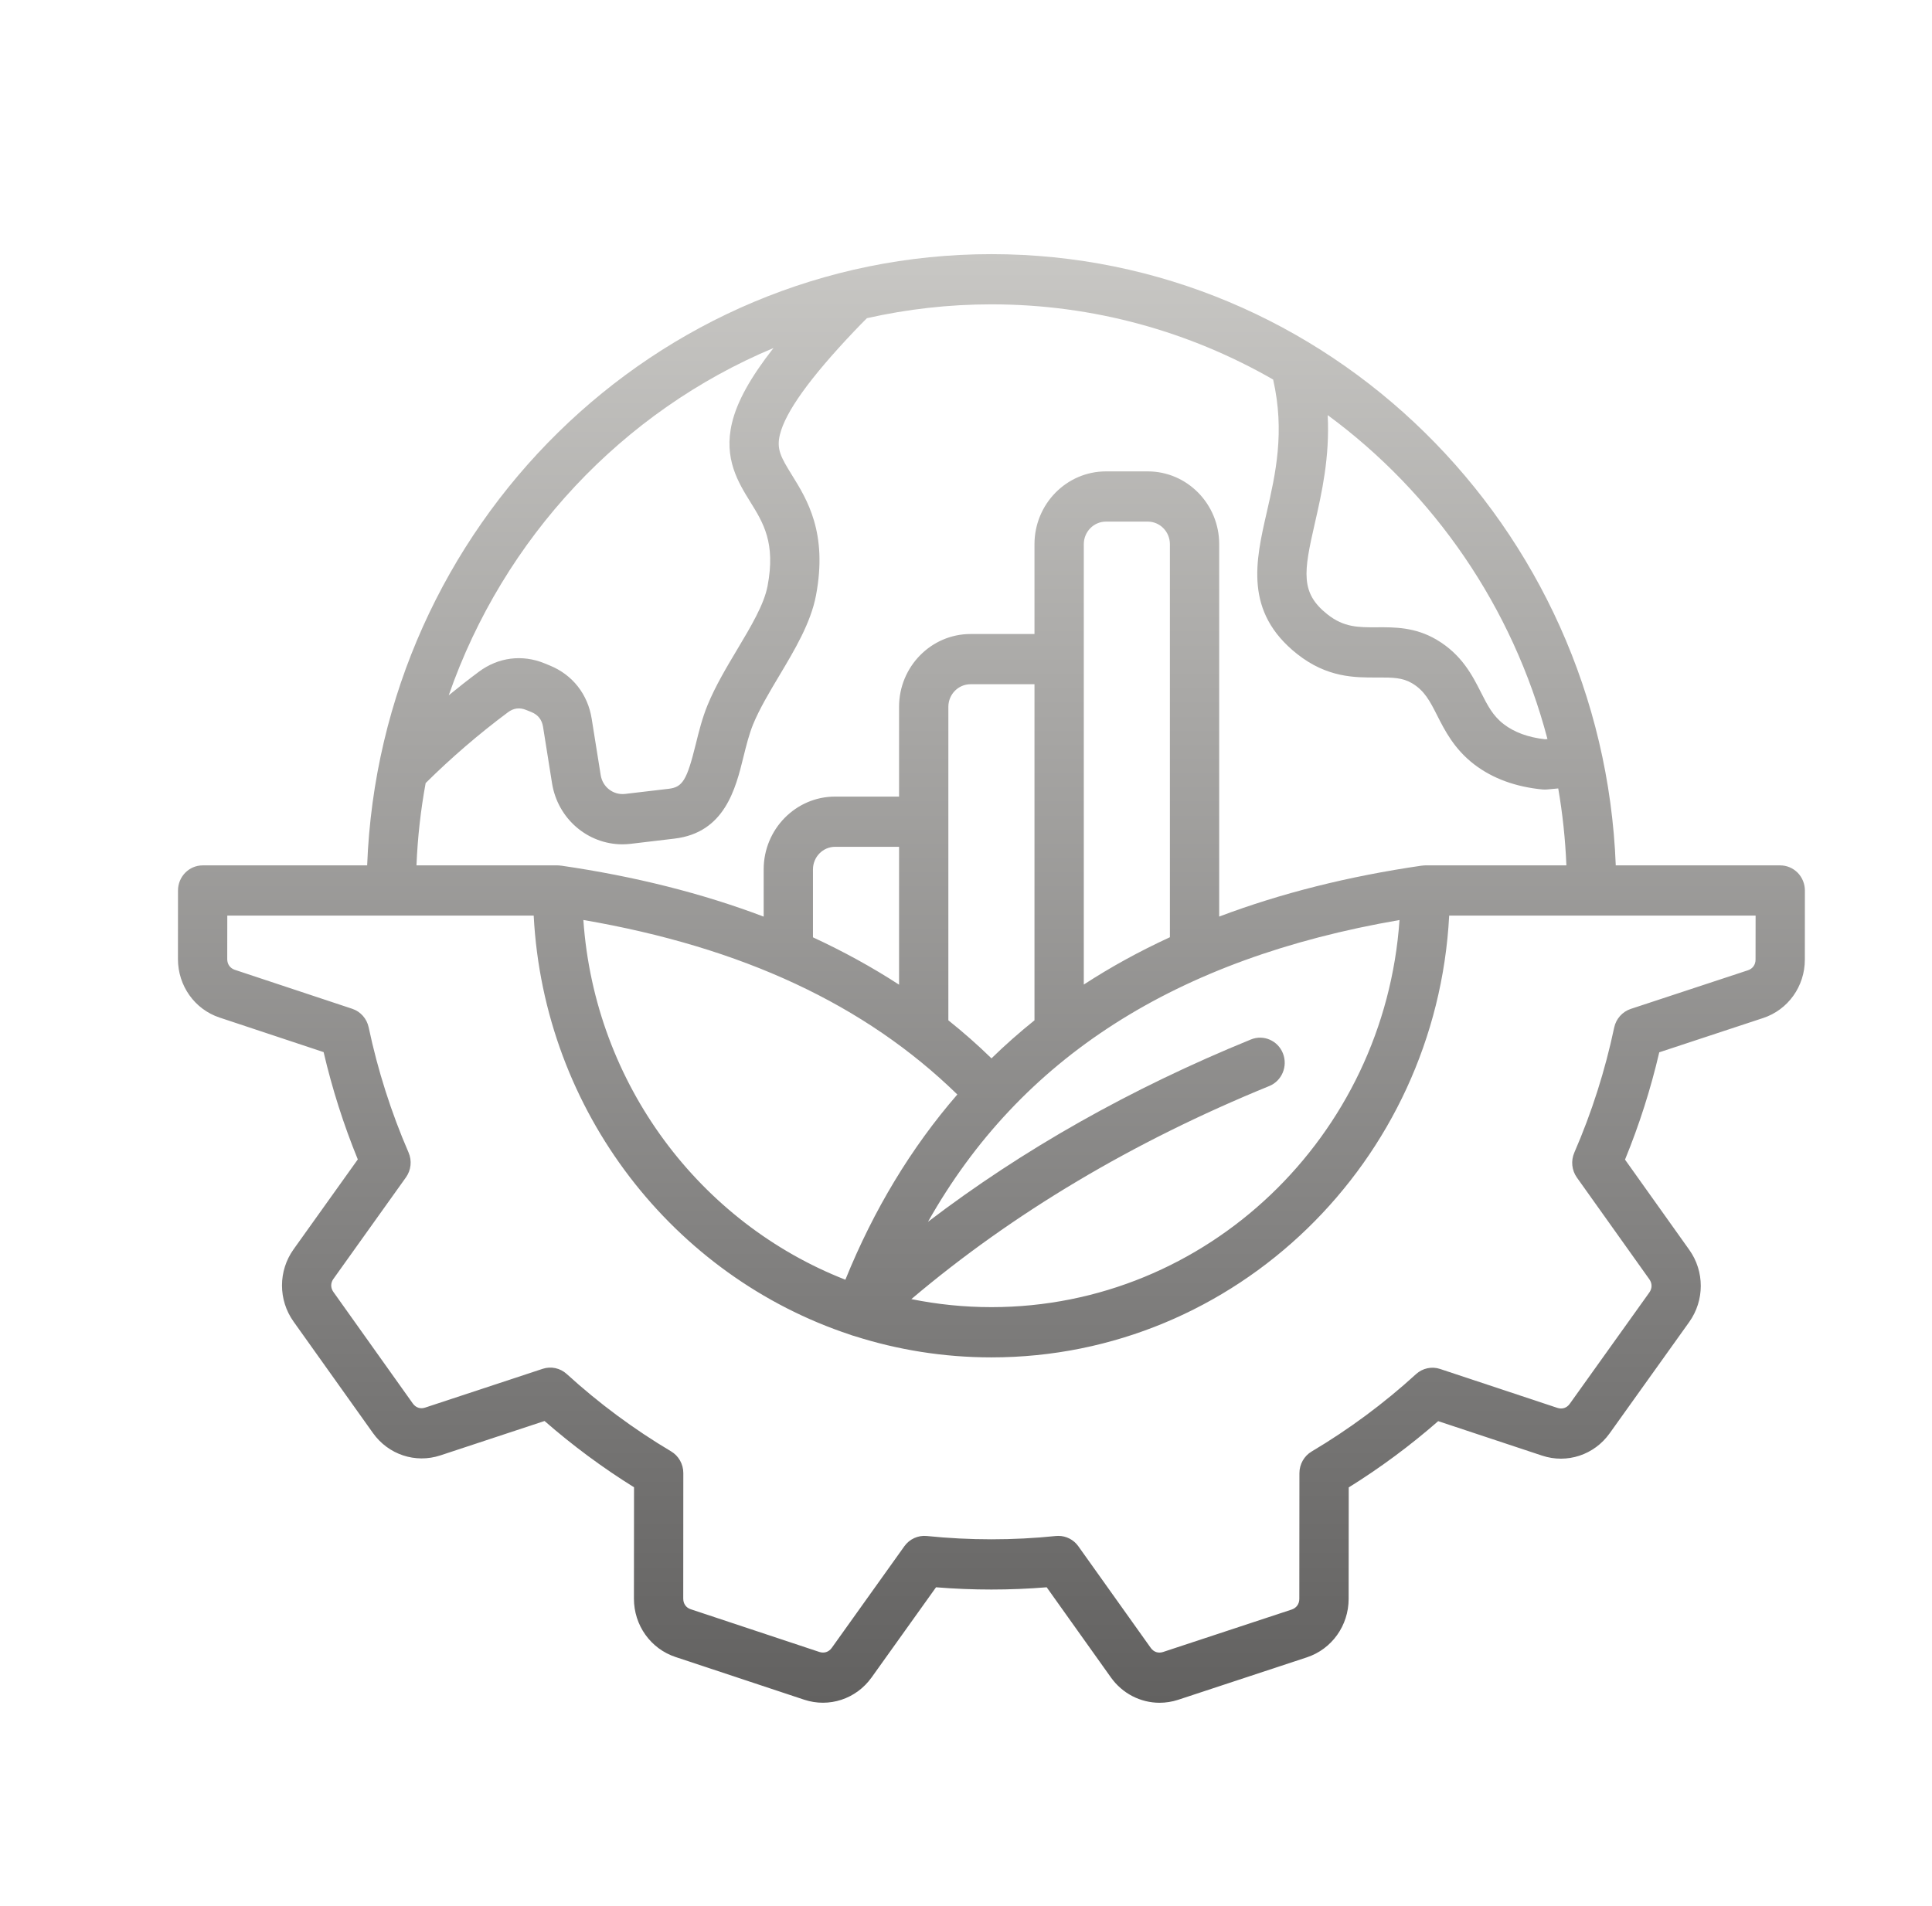 <svg width="76" height="75" viewBox="0 0 76 75" fill="none" xmlns="http://www.w3.org/2000/svg">
<path fill-rule="evenodd" clip-rule="evenodd" d="M69.059 37.757C69.059 37.959 68.947 38.116 68.76 38.178L64.148 39.699C63.819 39.809 63.571 40.088 63.498 40.431C63.142 42.12 62.615 43.775 61.929 45.354C61.79 45.675 61.828 46.049 62.031 46.334L64.881 50.336C64.997 50.498 64.996 50.693 64.881 50.856L61.749 55.238C61.634 55.4 61.452 55.459 61.264 55.397L56.651 53.866C56.323 53.756 55.962 53.834 55.704 54.068C54.442 55.221 53.059 56.244 51.599 57.112C51.3 57.289 51.117 57.613 51.116 57.964L51.112 62.912C51.112 63.112 50.999 63.269 50.812 63.332L45.752 65.002C45.564 65.064 45.383 65.003 45.267 64.84L42.42 60.843C42.236 60.584 41.944 60.434 41.635 60.434C41.602 60.434 41.57 60.436 41.538 60.438C39.852 60.612 38.143 60.611 36.458 60.438C36.116 60.404 35.779 60.556 35.576 60.84L32.719 64.841C32.602 65.003 32.421 65.062 32.233 65.001L27.174 63.321C26.987 63.26 26.877 63.103 26.877 62.901L26.88 57.962C26.88 57.61 26.697 57.285 26.399 57.108C24.939 56.24 23.557 55.216 22.294 54.064C22.037 53.83 21.677 53.752 21.347 53.86L16.724 55.386C16.537 55.449 16.356 55.388 16.24 55.226L13.117 50.838C13 50.676 13 50.481 13.117 50.32L15.968 46.328C16.172 46.042 16.211 45.67 16.071 45.347C15.388 43.772 14.86 42.115 14.503 40.425C14.43 40.081 14.184 39.802 13.855 39.693L9.24 38.161C9.052 38.099 8.939 37.941 8.939 37.741L8.941 36.027H20.994C21.398 43.752 26.508 50.226 33.449 52.519C33.498 52.539 33.549 52.556 33.601 52.568C35.307 53.114 37.12 53.41 39 53.41C48.619 53.41 56.502 45.699 57.007 36.027H69.061L69.059 37.757ZM50.468 41.449C50.667 41.957 50.426 42.532 49.928 42.734C44.563 44.924 39.836 47.742 35.85 51.117C36.87 51.324 37.923 51.433 39 51.433C47.491 51.433 54.466 44.701 55.053 36.201C46.253 37.715 40.143 41.619 36.504 48.076C40.221 45.238 44.477 42.831 49.208 40.901C49.704 40.697 50.27 40.944 50.468 41.449ZM37.659 43.066C34.033 39.529 29.203 37.275 22.948 36.199C23.396 42.675 27.549 48.123 33.255 50.354C34.374 47.592 35.847 45.156 37.659 43.066ZM35.367 38.745V33.32H32.851C32.371 33.32 31.98 33.72 31.98 34.208V36.882C33.179 37.437 34.308 38.057 35.367 38.745ZM40.694 40.147V26.923H38.177C37.699 26.923 37.306 27.32 37.306 27.811V40.147C37.898 40.621 38.465 41.119 39.002 41.644C39.541 41.117 40.106 40.62 40.694 40.147ZM46.021 36.878V21.412C46.021 20.923 45.63 20.524 45.15 20.524H43.505C43.025 20.524 42.634 20.923 42.634 21.412V38.74C43.689 38.053 44.82 37.431 46.021 36.878ZM16.744 30.812C16.55 31.869 16.428 32.95 16.383 34.051H21.938C21.984 34.051 22.029 34.056 22.074 34.063V34.061C24.971 34.482 27.629 35.153 30.041 36.067V34.208C30.041 32.63 31.302 31.344 32.851 31.344H35.367V27.811C35.367 26.232 36.629 24.947 38.178 24.947H40.694V21.412C40.694 19.832 41.956 18.548 43.505 18.548H45.15C46.7 18.548 47.96 19.832 47.96 21.412V36.065C50.372 35.153 53.031 34.482 55.926 34.061L55.927 34.063C55.972 34.056 56.017 34.051 56.063 34.051H61.618C61.576 33.024 61.468 32.012 61.297 31.023L60.855 31.064C60.826 31.067 60.798 31.067 60.768 31.067C60.739 31.067 60.709 31.067 60.679 31.064C59.62 30.962 58.717 30.632 57.994 30.079C57.206 29.476 56.833 28.74 56.534 28.149C56.246 27.584 56.039 27.175 55.542 26.882C55.171 26.664 54.799 26.655 54.169 26.658C53.294 26.662 52.207 26.667 51.028 25.735C48.934 24.077 49.39 22.08 49.833 20.149C50.172 18.666 50.553 16.998 50.082 14.934C46.804 13.052 43.024 11.975 39 11.975C37.32 11.975 35.68 12.165 34.102 12.52C33.932 12.691 33.763 12.861 33.601 13.033C31.848 14.881 30.893 16.216 30.677 17.111C30.543 17.676 30.715 17.986 31.154 18.694C31.75 19.655 32.566 20.971 32.098 23.433C31.893 24.511 31.263 25.567 30.654 26.587C30.271 27.228 29.876 27.892 29.624 28.504C29.468 28.888 29.356 29.337 29.248 29.772C28.938 31.035 28.51 32.764 26.531 32.998L24.814 33.202C24.703 33.215 24.593 33.222 24.484 33.222C23.122 33.222 21.938 32.218 21.715 30.815L21.362 28.599C21.318 28.32 21.164 28.125 20.907 28.02L20.694 27.934C20.443 27.831 20.203 27.861 19.984 28.025C18.836 28.88 17.748 29.817 16.744 30.812ZM30.427 13.694C29.517 14.856 28.993 15.805 28.794 16.645C28.459 18.047 29.045 18.99 29.515 19.749C30.03 20.579 30.516 21.364 30.194 23.058C30.055 23.788 29.541 24.649 28.997 25.56C28.577 26.264 28.142 26.993 27.834 27.743C27.621 28.263 27.493 28.784 27.368 29.29C27.021 30.694 26.853 30.971 26.308 31.037L24.591 31.239C24.126 31.293 23.704 30.969 23.63 30.499L23.276 28.283C23.123 27.314 22.52 26.55 21.627 26.186L21.415 26.099C20.54 25.742 19.601 25.864 18.84 26.43C18.436 26.73 18.042 27.04 17.652 27.359C19.806 21.165 24.487 16.18 30.427 13.694ZM60.873 29.079L60.775 29.088C60.116 29.015 59.573 28.815 59.158 28.498C58.725 28.167 58.518 27.759 58.257 27.243C57.921 26.58 57.502 25.755 56.514 25.172C55.67 24.674 54.868 24.678 54.16 24.682C53.438 24.686 52.867 24.689 52.219 24.175C51.147 23.327 51.282 22.514 51.721 20.596C51.994 19.4 52.313 17.999 52.228 16.334C56.4 19.403 59.506 23.881 60.873 29.079ZM70.717 34.341C70.534 34.156 70.288 34.051 70.03 34.051H63.56C63.047 20.701 52.228 10 39 10C25.772 10 14.953 20.701 14.443 34.051H7.972C7.437 34.051 7.002 34.494 7.002 35.04L7 37.738C7 38.789 7.658 39.714 8.638 40.039L12.73 41.398C13.067 42.841 13.517 44.256 14.075 45.62L11.549 49.157C10.942 50.006 10.941 51.148 11.546 51.999L14.67 56.385C15.275 57.236 16.341 57.59 17.322 57.267L21.421 55.913C22.524 56.876 23.704 57.751 24.941 58.521L24.937 62.9C24.936 63.95 25.593 64.875 26.576 65.2L31.634 66.879C32.613 67.204 33.679 66.853 34.286 66.004L36.821 62.456C38.267 62.574 39.727 62.574 41.174 62.456L43.698 66C44.153 66.641 44.87 67 45.615 67C45.859 67 46.108 66.961 46.349 66.882L51.411 65.212C52.391 64.887 53.051 63.964 53.052 62.913L53.056 58.526C54.293 57.757 55.474 56.882 56.575 55.919L60.664 57.276C61.645 57.601 62.711 57.249 63.318 56.4L66.449 52.019C67.055 51.169 67.057 50.027 66.451 49.177L63.924 45.628C64.484 44.262 64.936 42.847 65.271 41.406L69.357 40.057C70.339 39.733 70.998 38.81 70.998 37.759L71 35.04C71 34.779 70.898 34.527 70.717 34.341Z" fill="url(#paint0_linear_2058_434)"/>
<defs>
<linearGradient id="paint0_linear_2058_434" x1="39" y1="10" x2="39" y2="67" gradientUnits="userSpaceOnUse">
<stop stop-color="#C8C7C4"/>
<stop offset="0.295" stop-color="#AAA9A7"/>
<stop offset="0.685" stop-color="#828180"/>
<stop offset="1" stop-color="#626160"/>
</linearGradient>
</defs>
</svg>
